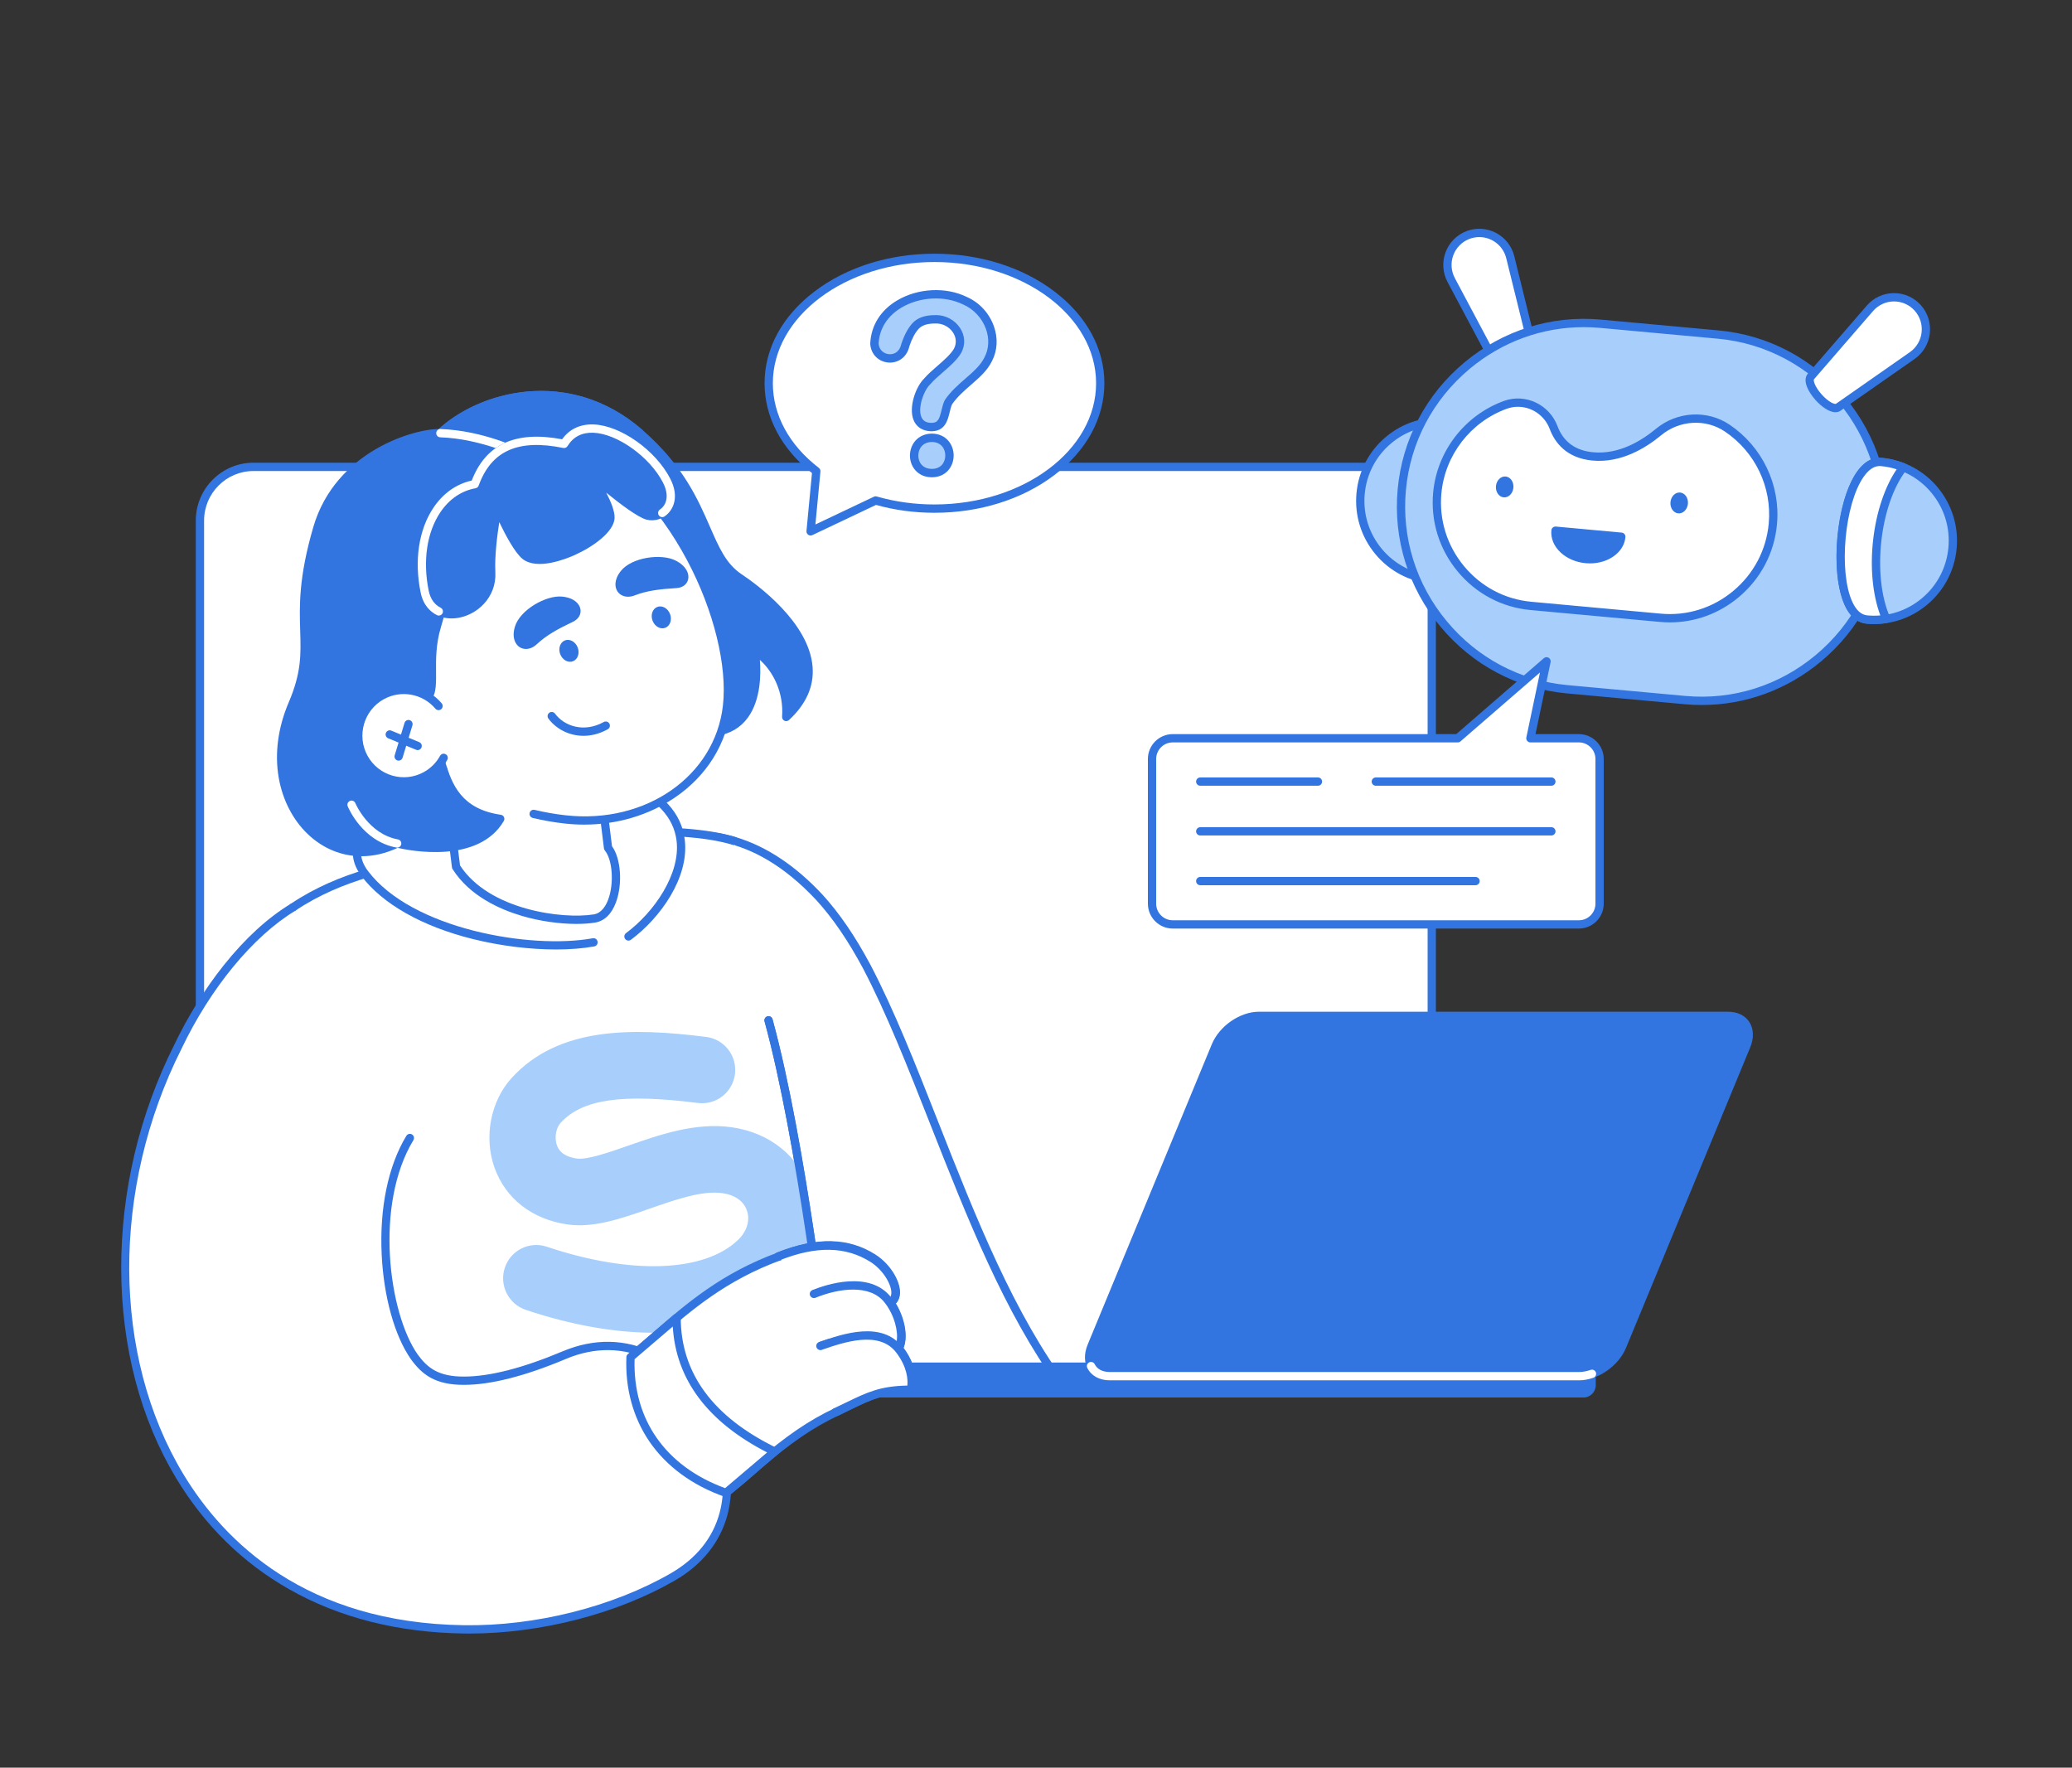 <svg width="558" height="476" viewBox="0 0 558 476" fill="none" xmlns="http://www.w3.org/2000/svg">
<rect x="0" y="0" width="558" height="476" fill="#333333" stroke="none"/>
<g clip-path="url(#clip0_5360_20916)">
<path d="M371.173 125.719H68.253C60.297 125.719 53.847 132.191 53.847 140.175V360.186C53.847 368.169 60.297 374.641 68.253 374.641H371.173C379.129 374.641 385.579 368.169 385.579 360.186V140.175C385.579 132.191 379.129 125.719 371.173 125.719Z" fill="white"/>
<path d="M371.173 375.76H68.253C59.694 375.76 52.731 368.773 52.731 360.186V140.175C52.731 131.587 59.694 124.6 68.253 124.6H371.173C379.731 124.6 386.694 131.587 386.694 140.175V360.186C386.694 368.773 379.731 375.76 371.173 375.76ZM68.253 126.838C60.924 126.838 54.962 132.821 54.962 140.175V360.186C54.962 367.539 60.924 373.522 68.253 373.522H371.173C378.501 373.522 384.464 367.539 384.464 360.186V140.175C384.464 132.821 378.501 126.838 371.173 126.838H68.253Z" fill="#3375E0"/>
</g>
<g clip-path="url(#clip1_5360_20916)">
<path d="M251.658 69.439C227.004 69.439 207.018 84.555 207.018 103.201C207.018 112.424 211.91 120.782 219.836 126.875L218.299 143.08L235.817 134.772C240.741 136.186 246.079 136.962 251.658 136.962C276.313 136.962 296.299 121.847 296.299 103.201C296.299 84.555 276.313 69.439 251.658 69.439Z" fill="white"/>
<path d="M218.299 144.2C218.143 144.2 217.99 144.167 217.848 144.104C217.705 144.041 217.578 143.949 217.473 143.834C217.369 143.718 217.289 143.582 217.24 143.434C217.191 143.286 217.174 143.129 217.188 142.974L218.668 127.381C210.43 120.856 205.902 112.29 205.902 103.201C205.902 93.823 210.704 85.027 219.421 78.434C228.045 71.912 239.494 68.32 251.658 68.32C263.823 68.32 275.272 71.912 283.895 78.434C292.613 85.027 297.414 93.823 297.414 103.201C297.414 112.579 292.613 121.375 283.895 127.968C275.272 134.49 263.823 138.082 251.658 138.082C246.25 138.082 240.956 137.369 235.916 135.963L218.775 144.093C218.626 144.164 218.464 144.2 218.299 144.2L218.299 144.2ZM251.658 70.559C227.658 70.559 208.133 85.202 208.133 103.201C208.133 111.756 212.53 119.848 220.515 125.986C220.665 126.102 220.783 126.253 220.859 126.427C220.934 126.602 220.965 126.792 220.947 126.981L219.595 141.227L235.341 133.759C235.585 133.643 235.864 133.62 236.124 133.695C241.085 135.12 246.312 135.842 251.658 135.842C275.659 135.842 295.184 121.199 295.184 103.2C295.184 85.201 275.658 70.559 251.658 70.559Z" fill="#3375E0"/>
</g>
<g clip-path="url(#clip2_5360_20916)">
<path d="M233.407 260.268C229.33 252.66 225.162 246.567 220.664 241.641C176.428 194.248 125.383 260.136 172.716 288.598C185.973 314.955 196.068 345.579 209.864 374.331H287.095C263.143 342.773 250.353 292.578 233.407 260.268L233.407 260.268Z" fill="white"/>
<path d="M287.095 375.448H209.864C209.655 375.448 209.45 375.389 209.273 375.277C209.095 375.165 208.953 375.005 208.863 374.816C202.27 361.076 196.48 346.81 190.881 333.014C184.63 317.61 178.722 303.054 171.868 289.388C164.785 285.074 159.553 279.744 156.314 273.543C153.37 267.907 152.177 261.597 152.862 255.296C154.322 241.877 163.984 229.953 176.903 225.625C183.713 223.344 191.116 223.291 198.315 225.473C206.439 227.935 214.231 233.118 221.475 240.878C226.045 245.882 230.265 252.048 234.386 259.74L234.39 259.748C240.808 271.985 246.564 286.602 252.658 302.078C262.734 327.663 273.152 354.119 287.979 373.655C288.105 373.821 288.182 374.018 288.202 374.225C288.221 374.432 288.183 374.641 288.091 374.827C287.999 375.014 287.857 375.17 287.681 375.28C287.505 375.39 287.302 375.448 287.095 375.448ZM210.563 373.216H284.876C270.572 353.637 260.419 327.855 250.591 302.898C244.52 287.483 238.786 272.92 232.425 260.791C228.394 253.268 224.279 247.25 219.845 242.395C202.027 223.305 185.733 225.02 177.607 227.742C165.496 231.799 156.44 242.97 155.073 255.538C153.7 268.154 160.339 279.855 173.288 287.641C173.468 287.75 173.614 287.907 173.709 288.095C180.665 301.925 186.628 316.617 192.941 332.172C198.441 345.724 204.125 359.732 210.563 373.216H210.563Z" fill="#3375E0"/>
<path d="M197.773 226.475C189.65 223.958 178.223 223.804 170.71 223.823C163.196 223.842 118.953 230.872 118.953 230.872C110.314 232.461 93.442 234.502 78.896 244.321C75.048 246.919 89.196 272.245 89.68 297.194C90.47 337.9 97.576 370.668 104.381 375.599C127.081 392.045 207.35 387.816 222.641 365.76C222.641 365.76 216.109 308.105 206.974 274.752" fill="white"/>
<path d="M152.677 386.706C147.747 386.706 142.894 386.513 138.254 386.122C122.749 384.815 110.488 381.4 103.731 376.504C95.983 370.89 89.322 336.063 88.568 297.216C88.3 283.415 83.802 269.499 80.518 259.338C77.531 250.098 75.886 245.008 78.275 243.395C91.484 234.478 106.685 231.862 115.768 230.299C116.846 230.113 117.845 229.941 118.753 229.774C120.589 229.482 163.193 222.725 170.707 222.706C179.332 222.688 190.237 222.972 198.1 225.408C198.377 225.5 198.607 225.696 198.741 225.956C198.875 226.216 198.902 226.518 198.816 226.798C198.73 227.077 198.538 227.312 198.282 227.451C198.025 227.59 197.725 227.622 197.445 227.541C189.868 225.194 179.188 224.92 170.712 224.938C163.37 224.957 119.569 231.904 119.127 231.974C118.133 232.155 117.139 232.329 116.144 232.498C107.237 234.031 92.33 236.597 79.516 245.247C79.511 245.251 79.018 245.685 79.718 248.851C80.266 251.327 81.362 254.72 82.632 258.649C85.96 268.943 90.517 283.04 90.791 297.172C91.582 337.946 98.793 370.174 105.032 374.694C117.976 384.072 152.406 387.262 183.415 381.956C202.614 378.671 216.104 372.821 221.487 365.461C220.867 360.129 214.498 306.435 205.902 275.047C205.863 274.906 205.852 274.758 205.871 274.613C205.889 274.468 205.935 274.327 206.007 274.2C206.079 274.072 206.176 273.961 206.291 273.871C206.406 273.781 206.538 273.714 206.679 273.676C206.82 273.637 206.967 273.626 207.111 273.644C207.256 273.662 207.396 273.709 207.523 273.781C207.65 273.854 207.761 273.951 207.851 274.066C207.94 274.182 208.007 274.314 208.045 274.456C217.098 307.511 223.679 365.056 223.745 365.634C223.775 365.903 223.707 366.175 223.553 366.397C217.996 374.412 203.874 380.719 183.788 384.156C173.969 385.836 163.151 386.706 152.677 386.706Z" fill="#3375E0"/>
<mask id="mask0_5360_20916" style="mask-type:luminance" maskUnits="userSpaceOnUse" x="87" y="223" width="136" height="163">
<path d="M195.95 226.142C187.827 223.626 178.224 223.803 170.71 223.822C163.197 223.841 118.954 230.872 118.954 230.872C110.315 232.461 99.219 233.504 88.116 240.261C84.151 242.675 93.144 269.31 93.628 294.26C94.418 334.965 97.576 370.668 104.382 375.599C127.081 392.044 207.35 387.816 222.641 365.76C222.641 365.76 216.109 308.105 206.974 274.751" fill="white"/>
</mask>
<g mask="url(#mask0_5360_20916)">
<path d="M175.957 358.875C165.451 358.875 153.683 356.774 141.587 352.715C136.911 351.145 134.387 346.067 135.951 341.372C137.514 336.677 142.572 334.144 147.249 335.713C169.899 343.316 189.629 342.622 198.738 333.902C201.115 331.628 202.031 328.709 201.189 326.095C200.345 323.474 197.966 321.766 194.491 321.287C189.062 320.54 181.902 323.04 174.979 325.458C167.212 328.171 159.875 330.733 152.805 329.712C143.3 328.339 136.144 322.767 133.17 314.426C130.247 306.227 132.1 296.526 137.78 290.287C150.461 276.36 170.461 276.74 190.185 279.224C195.077 279.84 198.546 284.321 197.932 289.232C197.318 294.144 192.857 297.626 187.962 297.01C167.5 294.433 156.779 295.989 150.96 302.381C149.858 303.591 149.191 306.167 149.981 308.385C150.242 309.117 151.037 311.345 155.348 311.968C158.115 312.366 163.958 310.327 169.113 308.527C177.61 305.559 187.242 302.195 196.916 303.527C207.25 304.95 215.199 311.325 218.18 320.581C221.137 329.766 218.409 339.841 211.06 346.876C203.862 353.765 193.458 357.856 180.973 358.708C179.337 358.819 177.663 358.874 175.957 358.874V358.875Z" fill="#A8CFFB"/>
</g>
<path d="M222.639 366.876C222.367 366.875 222.103 366.774 221.9 366.592C221.697 366.409 221.567 366.158 221.536 365.886C221.471 365.311 214.909 307.935 205.902 275.048C205.863 274.906 205.853 274.759 205.871 274.613C205.889 274.468 205.935 274.327 206.008 274.2C206.08 274.073 206.176 273.961 206.291 273.871C206.407 273.781 206.538 273.715 206.679 273.676C206.82 273.637 206.967 273.626 207.112 273.644C207.257 273.662 207.396 273.709 207.523 273.782C207.65 273.854 207.762 273.951 207.851 274.067C207.941 274.182 208.007 274.314 208.045 274.456C217.099 307.511 223.68 365.057 223.745 365.634C223.763 365.79 223.747 365.948 223.7 366.098C223.652 366.248 223.574 366.386 223.47 366.504C223.365 366.621 223.237 366.715 223.094 366.779C222.951 366.843 222.796 366.876 222.639 366.876V366.876Z" fill="#3375E0"/>
<path d="M135.278 426.828C108.24 426.635 105.092 386.657 132.075 382.424C170.994 377.029 175.441 350.915 209.985 338.265C237.561 328.625 251.977 367.569 225.315 380.165C217.85 383.692 211.727 388.086 204.328 394.499C190.935 406.512 169.364 423.679 135.278 426.828V426.828Z" fill="white"/>
<path d="M135.279 427.943H135.271C128.664 427.896 122.955 425.552 118.763 421.163C115.024 417.249 112.732 411.931 112.308 406.187C111.885 400.449 113.372 394.863 116.496 390.459C120.004 385.512 125.332 382.353 131.904 381.322C153.439 378.336 164.259 368.926 175.714 358.963C184.829 351.035 194.255 342.838 209.604 337.217C216.161 334.925 222.48 335.125 227.895 337.791C232.725 340.168 236.573 344.402 238.732 349.714C241 355.292 241.178 361.406 239.236 366.93C237.057 373.122 232.408 378.048 225.788 381.175C218.941 384.41 212.934 388.515 205.055 395.343C198.562 401.168 189.615 408.676 178.095 414.968C164.898 422.176 150.527 426.54 135.381 427.939C135.347 427.942 135.313 427.943 135.279 427.943L135.279 427.943ZM218.466 337.855C215.951 337.855 213.239 338.309 210.351 339.319C195.401 344.794 186.133 352.854 177.17 360.65C165.458 370.836 154.396 380.457 132.228 383.53C119.011 385.603 113.809 396.321 114.525 406.022C115.219 415.426 121.994 425.589 135.232 425.711C167.496 422.716 188.709 407.014 203.588 393.666C211.645 386.683 217.799 382.483 224.842 379.155C238.362 372.768 240.453 359.853 236.674 350.556C233.847 343.604 227.411 337.855 218.466 337.855L218.466 337.855Z" fill="#3375E0"/>
<path d="M110.381 306.439C100 323.566 103.086 353.212 111.534 365.314C114.492 369.425 117.83 371.828 124.96 371.799C132.013 371.799 141.109 369.476 152 364.894C168.986 357.746 185.147 366.927 192.265 383.98C199.384 401.032 195.735 416.242 181.206 424.622C163.005 435.119 141.133 438.982 124.963 438.754C38.879 437.541 15.062 347.208 47.886 281.916C54.857 267.306 65.962 252.159 78.896 244.321" fill="white"/>
<path d="M126.401 439.881C125.914 439.881 125.431 439.877 124.947 439.87C107.186 439.62 91.333 435.6 77.827 427.923C65.342 420.825 55.125 410.786 47.46 398.085C37.811 382.095 32.688 362.57 32.643 341.622C32.599 320.866 37.526 300.047 46.894 281.413C50.581 273.686 55.215 266.233 60.288 259.881C66.023 252.698 72.091 247.142 78.321 243.366C78.446 243.288 78.585 243.236 78.731 243.213C78.876 243.19 79.024 243.196 79.167 243.23C79.309 243.265 79.444 243.328 79.562 243.415C79.681 243.502 79.781 243.612 79.857 243.738C79.933 243.865 79.983 244.005 80.005 244.151C80.027 244.297 80.019 244.445 79.983 244.588C79.947 244.731 79.883 244.866 79.796 244.984C79.707 245.102 79.597 245.201 79.47 245.276C68.133 252.146 56.701 266.023 48.889 282.398C29.935 320.101 30.124 365.049 49.361 396.928C60.368 415.169 82.422 437.039 124.978 437.638C144.182 437.912 165 432.681 180.652 423.654C194.466 415.687 198.325 401.383 191.24 384.411C187.807 376.189 182.159 369.778 175.336 366.36C168.184 362.777 160.264 362.626 152.429 365.923C141.403 370.562 132.161 372.914 124.96 372.914C117.232 372.942 113.65 370.16 110.632 365.967C106.26 359.704 103.33 349.185 102.786 337.814C102.185 325.268 104.545 313.919 109.431 305.858C109.507 305.733 109.606 305.624 109.724 305.537C109.842 305.451 109.976 305.388 110.118 305.354C110.259 305.319 110.407 305.313 110.551 305.335C110.695 305.358 110.834 305.409 110.958 305.485C111.21 305.639 111.391 305.887 111.46 306.174C111.53 306.462 111.483 306.765 111.33 307.018C100.78 324.425 104.672 353.539 112.444 364.673C115.109 368.376 118.122 370.682 124.833 370.683H124.955C131.863 370.683 140.817 368.389 151.57 363.865C160.018 360.31 168.58 360.482 176.328 364.363C183.628 368.02 189.652 374.834 193.29 383.548C196.914 392.23 197.826 400.629 195.928 407.838C193.982 415.227 189.082 421.366 181.759 425.589C166.172 434.58 145.583 439.88 126.4 439.88L126.401 439.881Z" fill="#3375E0"/>
<path d="M209.985 338.265C220.499 334.015 228.685 334.61 235.22 338.797C240.444 342.144 243.939 350.08 238.65 351.146C233.361 352.212 229.177 353.123 224.651 352.594" fill="white"/>
<path d="M227.385 353.867C226.442 353.867 225.493 353.816 224.522 353.702C224.229 353.668 223.962 353.518 223.779 353.286C223.596 353.054 223.513 352.759 223.547 352.465C223.581 352.171 223.73 351.903 223.961 351.719C224.192 351.535 224.487 351.451 224.78 351.485C228.936 351.971 232.827 351.184 237.754 350.189L238.431 350.052C239.74 349.788 240.021 349.062 240.118 348.538C240.525 346.357 238.212 342.038 234.622 339.738C228.034 335.517 220.112 335.375 210.4 339.301C210.127 339.41 209.822 339.406 209.551 339.29C209.281 339.174 209.067 338.955 208.957 338.681C208.848 338.407 208.85 338.1 208.965 337.829C209.08 337.557 209.298 337.342 209.57 337.23C219.995 333.015 228.581 333.22 235.817 337.856C239.959 340.51 242.93 345.589 242.304 348.948C241.979 350.69 240.759 351.859 238.868 352.24L238.193 352.377C234.176 353.189 230.82 353.867 227.385 353.867Z" fill="#3375E0"/>
<path d="M219.551 348.338C226.105 345.647 234.903 344.377 239.238 349.974C243.091 354.949 244.006 362.25 241.022 364.146C237.857 366.157 225.006 365.275 225.006 365.275" fill="white"/>
<path d="M231.06 366.591C228.07 366.591 225.515 366.429 224.931 366.389C224.639 366.366 224.368 366.228 224.177 366.006C223.985 365.783 223.889 365.494 223.909 365.2C223.929 364.907 224.064 364.633 224.283 364.439C224.503 364.245 224.79 364.145 225.083 364.162C229.911 364.493 238.347 364.525 240.428 363.203C241.148 362.746 241.449 361.787 241.575 361.064C242.017 358.525 241.054 354.136 238.361 350.659C234.532 345.715 226.351 346.752 219.972 349.371C219.837 349.428 219.691 349.458 219.544 349.458C219.398 349.459 219.252 349.43 219.116 349.374C218.981 349.317 218.857 349.234 218.754 349.13C218.65 349.026 218.568 348.901 218.512 348.765C218.457 348.629 218.429 348.482 218.43 348.335C218.431 348.187 218.461 348.042 218.518 347.906C218.576 347.77 218.659 347.647 218.764 347.544C218.869 347.441 218.994 347.36 219.13 347.306C222.593 345.884 234.337 341.827 240.116 349.289C242.888 352.867 244.388 357.867 243.765 361.447C243.474 363.122 242.731 364.382 241.617 365.09C239.698 366.309 235.002 366.592 231.061 366.592L231.06 366.591Z" fill="#3375E0"/>
<path d="M221.271 362.353C227.241 360.271 237.245 356.713 242.327 363.432C246.75 369.279 245.364 374.133 245.364 374.133C236.357 374.133 233.42 376.343 225.315 380.165" fill="white"/>
<path d="M225.316 381.281C225.063 381.281 224.818 381.195 224.62 381.036C224.423 380.878 224.285 380.656 224.23 380.409C224.175 380.161 224.206 379.902 224.317 379.674C224.428 379.446 224.614 379.263 224.843 379.155C226.05 378.586 227.124 378.061 228.162 377.554C233.72 374.839 237.165 373.157 244.426 373.026C244.574 371.531 244.47 368.111 241.441 364.107C236.887 358.087 227.43 361.386 221.78 363.357L221.635 363.408C221.497 363.456 221.351 363.477 221.204 363.469C221.058 363.461 220.915 363.424 220.783 363.36C220.652 363.297 220.534 363.207 220.436 363.098C220.339 362.988 220.264 362.86 220.216 362.721C220.168 362.582 220.148 362.435 220.156 362.289C220.165 362.142 220.202 361.998 220.267 361.866C220.331 361.734 220.42 361.616 220.53 361.519C220.639 361.422 220.767 361.347 220.906 361.299L221.05 361.249C227.271 359.079 237.683 355.448 243.212 362.757C247.918 368.978 246.495 374.221 246.432 374.441C246.366 374.674 246.226 374.879 246.033 375.025C245.84 375.17 245.605 375.249 245.364 375.249C237.963 375.249 234.827 376.781 229.135 379.561C228.09 380.071 227.009 380.599 225.788 381.175C225.64 381.245 225.479 381.281 225.316 381.281L225.316 381.281Z" fill="#3375E0"/>
<path d="M169.257 252.16C181.053 243.414 194.388 221.18 168.738 210.521C142.857 199.766 84.393 216.944 98.215 235.22C110.696 251.722 143.563 256.702 159.838 253.751" fill="white"/>
<path d="M149.74 255.674C142.678 255.674 134.756 254.71 127.336 252.864C113.695 249.469 103.038 243.443 97.329 235.895C94.18 231.731 94.241 227.282 97.507 223.03C102.36 216.713 114.611 210.962 129.48 208.02C144.812 204.986 159.648 205.536 169.163 209.49C178.403 213.33 183.534 218.924 184.411 226.118C185.656 236.322 177.77 247.236 169.917 253.058C169.8 253.148 169.666 253.212 169.524 253.249C169.381 253.286 169.233 253.294 169.088 253.273C168.942 253.252 168.802 253.202 168.676 253.126C168.549 253.051 168.439 252.95 168.352 252.832C168.265 252.713 168.202 252.578 168.167 252.434C168.132 252.291 168.125 252.142 168.148 251.996C168.171 251.85 168.222 251.71 168.299 251.584C168.376 251.459 168.477 251.349 168.597 251.263C176.181 245.641 183.29 235.291 182.204 226.389C181.432 220.054 176.758 215.062 168.313 211.553C147.947 203.089 108.598 212.248 99.268 224.393C96.608 227.857 96.553 231.177 99.1 234.545C110.908 250.158 142.844 255.7 159.641 252.654C159.931 252.601 160.23 252.667 160.472 252.835C160.714 253.004 160.88 253.263 160.932 253.554C160.984 253.845 160.919 254.145 160.751 254.389C160.583 254.632 160.326 254.798 160.036 254.85C156.982 255.404 153.481 255.675 149.74 255.675V255.674Z" fill="#3375E0"/>
<path d="M163.75 228.319C167.263 232.556 166.656 246.27 160.082 247.328C150.912 248.805 130.67 245.852 122.815 233.421L118.953 202.192L159.888 197.09L163.75 228.319Z" fill="white"/>
<path d="M155.218 248.792C150.643 248.792 145.359 248.044 140.644 246.661C134.608 244.892 126.453 241.262 121.877 234.019C121.789 233.88 121.733 233.722 121.712 233.559L117.85 202.329C117.832 202.184 117.843 202.036 117.882 201.895C117.921 201.754 117.987 201.621 118.076 201.506C118.166 201.39 118.278 201.293 118.405 201.221C118.531 201.149 118.671 201.102 118.816 201.084L159.751 195.982C159.896 195.964 160.043 195.975 160.184 196.014C160.325 196.053 160.456 196.119 160.571 196.209C160.687 196.299 160.783 196.411 160.855 196.539C160.927 196.666 160.973 196.807 160.991 196.952L164.815 227.875C167.215 231.116 167.725 238.056 165.874 243.009C164.7 246.153 162.758 248.028 160.258 248.43C158.744 248.674 157.037 248.792 155.218 248.792H155.218ZM123.887 233.032C131.678 245.032 151.466 247.586 159.906 246.227C162.01 245.888 163.181 243.864 163.793 242.226C165.396 237.934 164.96 231.523 162.895 229.033C162.759 228.869 162.673 228.669 162.646 228.457L158.922 198.335L120.193 203.162L123.887 233.031L123.887 233.032ZM118.59 116.644C129.735 106.059 153.402 100.238 172.237 116.574C191.398 133.193 189.005 148.84 199.068 155.539C207.147 160.916 228.003 177.998 211.726 193.074C212.29 185.188 208.199 178.245 203.228 175.286C203.228 175.286 206.799 195.071 192.803 197.047C157.564 202.02 139.354 152.762 140.249 122.179L118.59 116.644Z" fill="#3375E0"/>
<path d="M187.864 198.516C179.188 198.516 171.174 195.257 163.981 188.791C154.003 179.822 148.119 166.917 144.94 157.672C141.042 146.334 138.935 133.772 139.117 123.042L118.316 117.726C118.123 117.676 117.946 117.576 117.805 117.435C117.664 117.295 117.563 117.118 117.513 116.925C117.463 116.731 117.466 116.528 117.521 116.336C117.576 116.144 117.681 115.97 117.826 115.833C128.779 105.432 153.126 98.523 172.964 115.729C183.953 125.261 187.972 134.471 191.202 141.871C193.639 147.456 195.564 151.867 199.683 154.608C203.935 157.439 217.881 167.602 218.834 179.559C219.25 184.781 217.112 189.604 212.48 193.894C212.317 194.046 212.111 194.145 211.891 194.178C211.67 194.211 211.445 194.177 211.244 194.08C211.043 193.983 210.876 193.827 210.765 193.634C210.653 193.44 210.602 193.217 210.618 192.994C211.095 186.32 208.118 180.784 204.638 177.703C204.937 181.441 204.912 188.372 201.445 193.187C199.442 195.969 196.587 197.639 192.958 198.151C191.271 198.392 189.569 198.514 187.864 198.516L187.864 198.516ZM120.905 116.084L140.523 121.098C140.768 121.16 140.985 121.305 141.137 121.507C141.289 121.71 141.368 121.958 141.36 122.212C140.763 142.641 149.007 172.335 165.464 187.128C173.535 194.383 182.681 197.348 192.648 195.942C195.652 195.518 198.004 194.153 199.639 191.885C203.942 185.917 202.152 175.588 202.134 175.484C202.096 175.273 202.119 175.056 202.2 174.858C202.281 174.661 202.418 174.49 202.593 174.368C202.768 174.246 202.974 174.177 203.187 174.17C203.4 174.162 203.611 174.216 203.794 174.325C208.066 176.868 212.4 182.784 212.852 190.306C215.651 187.03 216.916 183.485 216.617 179.736C215.722 168.502 201.33 158.383 198.454 156.469C193.79 153.364 191.647 148.453 189.165 142.767C186.026 135.573 182.119 126.62 171.51 117.418C153.611 101.893 131.869 107.064 120.906 116.084H120.905Z" fill="#3375E0"/>
<path d="M119.437 207.395C110.664 200.382 103.664 190.756 99.193 178.698C87.696 147.688 119.612 104.621 155.072 119.24C181.042 129.947 198.274 168.248 195.787 190.132C193.468 210.539 173.202 223.003 152.189 220.649C149.328 220.33 146.489 219.833 143.689 219.16" fill="white"/>
<path d="M157.338 222.053C155.591 222.053 153.832 221.955 152.066 221.758C149.159 221.433 146.275 220.928 143.43 220.245C143.149 220.171 142.907 219.989 142.758 219.738C142.608 219.488 142.563 219.188 142.631 218.904C142.699 218.62 142.875 218.374 143.121 218.219C143.368 218.064 143.665 218.012 143.95 218.075C146.704 218.736 149.498 219.226 152.313 219.539C173.918 221.959 192.527 208.986 194.684 190.005C195.894 179.354 192.23 164.415 185.121 151.019C177.154 136.008 166.334 125.088 154.651 120.272C140.417 114.404 125.424 117.669 113.516 129.232C99.889 142.463 94.429 162.644 100.237 178.309C104.541 189.918 111.234 199.411 120.131 206.521C120.246 206.612 120.343 206.725 120.415 206.853C120.487 206.982 120.533 207.123 120.55 207.27C120.567 207.416 120.555 207.564 120.515 207.706C120.475 207.848 120.407 207.98 120.315 208.095C120.224 208.211 120.111 208.306 119.982 208.378C119.854 208.449 119.712 208.494 119.567 208.51C119.421 208.526 119.273 208.512 119.132 208.471C118.991 208.429 118.86 208.36 118.746 208.267C109.529 200.9 102.601 191.082 98.153 179.087C92.047 162.618 97.729 141.457 111.97 127.628C117.777 121.99 124.599 118.071 131.7 116.296C139.613 114.317 147.619 114.96 155.496 118.208C167.657 123.221 178.874 134.501 187.083 149.97C194.393 163.744 198.152 179.181 196.893 190.259C195.757 200.254 190.333 208.988 181.619 214.852C174.616 219.565 166.148 222.053 157.339 222.053H157.338Z" fill="#3375E0"/>
<path d="M140.25 122.179L118.59 116.644C129.736 106.059 153.403 100.238 172.237 116.574" fill="#3375E0"/>
<path d="M140.25 123.295C140.159 123.295 140.067 123.284 139.975 123.261L118.316 117.726C118.123 117.676 117.946 117.576 117.805 117.435C117.664 117.295 117.563 117.118 117.513 116.925C117.463 116.731 117.466 116.528 117.521 116.336C117.576 116.144 117.681 115.97 117.826 115.833C128.779 105.432 153.126 98.523 172.964 115.729C173.074 115.825 173.165 115.942 173.23 116.073C173.296 116.204 173.335 116.347 173.346 116.493C173.356 116.639 173.338 116.786 173.292 116.925C173.246 117.064 173.174 117.193 173.078 117.304C172.983 117.415 172.866 117.505 172.736 117.571C172.605 117.637 172.463 117.676 172.318 117.687C172.172 117.698 172.026 117.679 171.887 117.633C171.749 117.587 171.621 117.514 171.51 117.418C153.61 101.893 131.869 107.064 120.905 116.084L140.523 121.098C140.786 121.165 141.015 121.325 141.168 121.55C141.321 121.775 141.386 122.048 141.353 122.317C141.319 122.587 141.189 122.836 140.986 123.016C140.783 123.196 140.521 123.295 140.25 123.295L140.25 123.295Z" fill="#3375E0"/>
<path d="M113.659 188.463C118.595 187.657 114.5 179.051 117.673 168.583C120.846 158.116 126.169 130.694 140.249 122.179C140.249 122.179 130.112 117.034 118.589 116.644C112.659 116.444 91.363 121.896 85.434 142.261C77.767 168.598 86.009 172.682 78.773 189.576C68.13 214.425 87.026 236.854 106.963 227.131C106.963 227.131 127.742 232.436 134.719 220.505C123.453 218.878 120.597 211.603 118.775 205.202C115.649 194.214 113.659 188.464 113.659 188.464V188.463Z" fill="#3375E0"/>
<path d="M97.357 230.567C92.049 230.567 86.976 228.528 82.828 224.552C78.832 220.721 76.069 215.322 75.048 209.351C73.937 202.849 74.872 195.859 77.752 189.135C81.192 181.104 81.038 176.17 80.844 169.923C80.635 163.2 80.399 155.58 84.367 141.948C90.36 121.362 111.877 115.301 118.627 115.529C130.261 115.923 140.328 120.969 140.75 121.184C140.928 121.273 141.078 121.409 141.185 121.577C141.292 121.745 141.353 121.939 141.36 122.138C141.367 122.337 141.321 122.535 141.227 122.71C141.132 122.886 140.992 123.033 140.822 123.135C129.213 130.156 123.646 150.851 120.32 163.217C119.725 165.429 119.211 167.339 118.736 168.908C117.363 173.438 117.4 177.629 117.43 180.996C117.464 184.723 117.493 188.007 115.074 189.186C115.789 191.348 117.509 196.69 119.844 204.895C121.696 211.404 124.382 217.885 134.877 219.401C135.058 219.427 135.229 219.497 135.376 219.605C135.524 219.714 135.642 219.856 135.721 220.021C135.8 220.186 135.838 220.368 135.83 220.551C135.822 220.734 135.77 220.913 135.678 221.071C128.824 232.79 110.143 229.017 107.085 228.309C103.86 229.822 100.565 230.567 97.357 230.567L97.357 230.567ZM118.25 117.755C115.323 117.755 108.996 119.038 102.56 122.711C96.938 125.918 89.588 131.968 86.501 142.574C82.632 155.866 82.863 163.297 83.067 169.853C83.261 176.119 83.43 181.53 79.795 190.017C74.53 202.308 76.324 215.23 84.364 222.938C90.413 228.738 98.68 229.93 106.477 226.128C106.713 226.013 106.982 225.985 107.236 226.05C107.428 226.098 125.588 230.583 132.836 221.304C121.519 218.906 119.058 210.257 117.707 205.508C114.627 194.684 112.629 188.887 112.609 188.83C112.556 188.676 112.537 188.512 112.553 188.35C112.569 188.188 112.621 188.032 112.704 187.892C112.787 187.752 112.9 187.632 113.034 187.541C113.168 187.449 113.32 187.388 113.481 187.362C115.116 187.095 115.247 185.502 115.208 181.016C115.176 177.497 115.137 173.116 116.609 168.259C117.075 166.723 117.584 164.829 118.175 162.635C121.427 150.542 126.769 130.685 137.974 122.368C134.615 120.928 126.911 118.043 118.552 117.76C118.451 117.757 118.351 117.755 118.25 117.755Z" fill="#3375E0"/>
<path d="M140.248 123.295C140.074 123.295 139.903 123.254 139.748 123.175C139.649 123.125 129.681 118.136 118.552 117.759C118.406 117.754 118.263 117.721 118.13 117.66C117.997 117.599 117.877 117.513 117.778 117.406C117.678 117.299 117.6 117.173 117.549 117.036C117.498 116.899 117.474 116.753 117.479 116.607C117.499 115.991 118.017 115.503 118.627 115.529C130.262 115.923 140.328 120.969 140.751 121.183C140.974 121.296 141.153 121.482 141.258 121.71C141.363 121.937 141.389 122.194 141.331 122.438C141.272 122.683 141.134 122.9 140.938 123.055C140.741 123.211 140.498 123.295 140.248 123.295ZM118.113 190.124C114.416 185.738 108.037 184.423 102.831 187.301C96.893 190.584 94.731 198.077 98 204.038C101.27 209.998 108.734 212.17 114.671 208.887C116.69 207.775 118.356 206.112 119.474 204.091" fill="white"/>
<path d="M108.773 211.53C104.048 211.53 99.462 209.017 97.026 204.576C93.466 198.086 95.829 189.898 102.294 186.324C107.857 183.249 114.866 184.544 118.962 189.403C119.147 189.63 119.236 189.92 119.209 190.212C119.182 190.504 119.043 190.773 118.82 190.963C118.597 191.152 118.309 191.246 118.018 191.224C117.727 191.202 117.456 191.066 117.264 190.845C113.85 186.794 108.005 185.715 103.367 188.279C97.976 191.26 96.005 198.088 98.973 203.5C101.943 208.912 108.744 210.891 114.134 207.91C115.97 206.898 117.484 205.387 118.502 203.549C118.572 203.419 118.667 203.303 118.781 203.209C118.895 203.116 119.027 203.046 119.169 203.004C119.31 202.962 119.459 202.949 119.605 202.965C119.752 202.982 119.894 203.027 120.023 203.099C120.152 203.171 120.266 203.268 120.357 203.384C120.448 203.501 120.515 203.634 120.555 203.777C120.594 203.92 120.604 204.069 120.586 204.216C120.567 204.363 120.519 204.505 120.445 204.633C119.224 206.837 117.409 208.651 115.207 209.865C113.237 210.957 111.023 211.53 108.773 211.53V211.53ZM143.788 172.676C146.622 170.03 149.842 168.316 153.821 166.427C156.372 165.216 155.497 162.173 151.266 161.761C147.289 161.374 140.899 165.15 139.723 169.108C138.496 173.238 141.476 174.835 143.788 172.676Z" fill="#3375E0"/>
<path d="M141.636 174.755C141.046 174.755 140.475 174.599 139.965 174.282C138.767 173.534 137.794 171.699 138.658 168.789C140.027 164.181 147.096 160.231 151.373 160.65C154.64 160.968 156.07 162.614 156.319 164.048C156.559 165.431 155.784 166.73 154.296 167.436C150.091 169.432 147.148 171.063 144.545 173.493C143.657 174.323 142.62 174.755 141.636 174.755ZM150.678 162.848C147.243 162.848 141.795 166.039 140.789 169.427C140.281 171.134 140.66 172.088 141.138 172.386C141.622 172.688 142.365 172.481 143.031 171.858C145.844 169.232 148.943 167.508 153.346 165.418C153.611 165.292 154.218 164.944 154.129 164.431C154.039 163.911 153.173 163.067 151.159 162.871C150.999 162.856 150.838 162.848 150.677 162.848L150.678 162.848ZM170.504 159.298C174.114 157.9 177.739 157.511 182.132 157.243C184.949 157.072 185.264 153.92 181.489 151.958C177.941 150.113 170.61 151.232 168.052 154.468C165.383 157.844 167.557 160.439 170.504 159.298Z" fill="#3375E0"/>
<path d="M169.138 160.685C167.999 160.685 166.993 160.227 166.36 159.362C165.524 158.22 165.301 156.153 167.181 153.775C170.159 150.008 178.183 148.983 181.999 150.967C184.914 152.482 185.632 154.543 185.332 155.968C185.042 157.342 183.842 158.258 182.199 158.358C177.556 158.641 174.219 159.056 170.904 160.339C170.303 160.572 169.704 160.685 169.138 160.685H169.138ZM170.104 158.257C173.688 156.869 177.203 156.426 182.064 156.13C182.357 156.112 183.049 156.015 183.157 155.506C183.266 154.989 182.775 153.883 180.977 152.949C177.96 151.38 171.217 152.26 168.922 155.162C167.819 156.558 167.817 157.584 168.151 158.04C168.488 158.5 169.254 158.585 170.104 158.257Z" fill="#3375E0"/>
<path d="M154.301 178.063C155.599 177.561 156.168 175.897 155.573 174.346C154.978 172.794 153.444 171.944 152.146 172.445C150.848 172.947 150.278 174.612 150.873 176.163C151.469 177.714 153.003 178.565 154.301 178.063Z" fill="#3375E0"/>
<path d="M179.17 169.052C180.468 168.55 181.038 166.886 180.443 165.334C179.847 163.783 178.313 162.932 177.015 163.434C175.717 163.936 175.147 165.6 175.743 167.152C176.338 168.703 177.872 169.554 179.17 169.052Z" fill="#3375E0"/>
<path d="M157.134 198.141C153.158 198.141 149.684 196.208 147.679 193.491C147.506 193.253 147.435 192.956 147.479 192.665C147.523 192.374 147.68 192.112 147.916 191.937C148.152 191.762 148.447 191.687 148.737 191.729C149.027 191.771 149.289 191.927 149.465 192.162C151.949 195.527 157.258 197.383 162.599 194.421C162.727 194.35 162.867 194.305 163.012 194.288C163.158 194.272 163.304 194.284 163.445 194.325C163.585 194.365 163.716 194.433 163.83 194.525C163.944 194.616 164.039 194.729 164.11 194.857C164.18 194.986 164.225 195.127 164.242 195.272C164.258 195.418 164.246 195.565 164.205 195.706C164.165 195.847 164.097 195.978 164.006 196.093C163.915 196.208 163.802 196.303 163.675 196.374C161.45 197.608 159.223 198.142 157.135 198.142L157.134 198.141ZM112.484 201.988C112.339 201.988 112.196 201.96 112.062 201.905L104.538 198.806C104.265 198.694 104.048 198.477 103.934 198.204C103.82 197.931 103.819 197.624 103.931 197.35C103.986 197.214 104.067 197.091 104.17 196.987C104.273 196.883 104.395 196.8 104.53 196.744C104.665 196.687 104.809 196.658 104.955 196.657C105.101 196.657 105.246 196.685 105.381 196.741L112.906 199.84C113.144 199.938 113.34 200.116 113.462 200.344C113.584 200.571 113.623 200.834 113.573 201.088C113.523 201.341 113.388 201.57 113.189 201.734C112.99 201.898 112.741 201.988 112.484 201.988Z" fill="#3375E0"/>
<path d="M107.356 204.823C107.182 204.823 107.011 204.782 106.856 204.704C106.701 204.626 106.566 204.512 106.462 204.371C106.359 204.231 106.29 204.069 106.26 203.897C106.231 203.725 106.242 203.548 106.293 203.381L108.943 194.658C108.985 194.518 109.055 194.387 109.148 194.274C109.24 194.161 109.354 194.067 109.483 193.998C109.612 193.929 109.753 193.887 109.898 193.873C110.044 193.858 110.19 193.873 110.33 193.916C110.47 193.959 110.6 194.029 110.712 194.122C110.825 194.215 110.918 194.329 110.987 194.459C111.055 194.588 111.098 194.73 111.112 194.876C111.126 195.021 111.112 195.169 111.069 195.309L108.419 204.033C108.349 204.261 108.209 204.462 108.017 204.604C107.826 204.746 107.594 204.823 107.356 204.823ZM127.862 130.378C117.476 132.237 111.384 144.736 114.367 159.323C116.567 170.082 132.878 165.47 132.292 154.133C131.931 147.155 133.974 136.861 133.974 136.861C133.974 136.861 138.45 147.28 141.427 149.641C146.708 153.828 164.083 145.081 164.399 139.496C164.609 135.792 158.77 127.426 158.77 127.426C158.77 127.426 170.664 137.863 174.346 138.836C178.215 139.858 182.799 135.79 179.513 129.405C174.338 119.351 157.943 109.647 151.898 119.529C140.563 117.217 131.801 119.497 127.862 130.377L127.862 130.378Z" fill="#3375E0"/>
<path d="M121.596 166.53C117.365 166.53 114.169 163.901 113.278 159.548C111.51 150.902 112.779 142.563 116.759 136.671C119.362 132.817 122.906 130.316 127.039 129.405C130.854 119.568 138.826 115.928 151.382 118.292C153.341 115.541 156.261 114.164 159.87 114.296C167.119 114.565 176.566 121.25 180.501 128.894C182.228 132.25 182.166 135.493 180.332 137.792C178.818 139.688 176.357 140.521 174.063 139.916C171.798 139.317 167.028 135.721 163.258 132.664C164.525 135.085 165.612 137.737 165.509 139.56C165.306 143.142 159.988 147.107 154.808 149.446C152.503 150.487 144.677 153.641 140.738 150.517C138.652 148.863 136.07 143.968 134.457 140.598C133.896 144.183 133.182 149.805 133.402 154.076C133.756 160.933 128.381 165.747 122.98 166.44C122.508 166.5 122.046 166.53 121.596 166.53ZM144.508 119.822C136.604 119.822 131.574 123.391 128.907 130.759C128.84 130.943 128.727 131.106 128.578 131.232C128.428 131.358 128.249 131.442 128.057 131.477C124.259 132.157 120.988 134.386 118.599 137.924C114.953 143.321 113.808 151.039 115.456 159.099C116.576 164.575 121.283 164.408 122.698 164.225C127.094 163.661 131.469 159.754 131.182 154.191C130.818 147.155 132.799 137.069 132.884 136.643C132.93 136.41 133.049 136.197 133.225 136.037C133.4 135.877 133.621 135.776 133.857 135.751C134.093 135.726 134.33 135.778 134.535 135.898C134.74 136.018 134.901 136.201 134.995 136.419C136.209 139.246 139.856 146.973 142.116 148.766C144.022 150.277 148.756 149.732 153.896 147.41C159.042 145.086 163.168 141.582 163.29 139.433C163.426 137.019 160.032 131.18 157.86 128.067C157.703 127.843 157.634 127.57 157.665 127.299C157.695 127.028 157.824 126.777 158.026 126.595C158.229 126.413 158.491 126.311 158.762 126.309C159.034 126.308 159.297 126.406 159.502 126.586C164.204 130.712 172.114 137.092 174.629 137.756C176.074 138.138 177.632 137.605 178.597 136.396C179.858 134.816 179.832 132.455 178.526 129.918C174.977 123.022 166.221 116.765 159.788 116.526C156.712 116.412 154.371 117.619 152.845 120.113C152.726 120.308 152.55 120.462 152.341 120.553C152.132 120.644 151.9 120.669 151.677 120.623C149.064 120.09 146.678 119.821 144.509 119.821L144.508 119.822Z" fill="#3375E0"/>
<path d="M118.179 165.762C118.009 165.762 117.841 165.722 117.689 165.647C116.084 164.854 114.016 163.153 113.279 159.547C111.511 150.902 112.78 142.563 116.759 136.671C119.362 132.817 122.907 130.316 127.04 129.405C130.855 119.568 138.827 115.928 151.383 118.292C153.342 115.541 156.262 114.164 159.871 114.296C167.119 114.565 176.567 121.25 180.501 128.894C183.081 133.906 181.273 137.51 178.941 139.073C178.695 139.23 178.398 139.285 178.114 139.225C177.829 139.165 177.579 138.995 177.417 138.752C177.255 138.509 177.195 138.212 177.249 137.925C177.303 137.638 177.467 137.384 177.706 137.217C179.351 136.114 180.431 133.618 178.526 129.918C174.977 123.023 166.221 116.765 159.789 116.527C156.713 116.413 154.371 117.62 152.845 120.114C152.726 120.309 152.55 120.462 152.341 120.553C152.132 120.645 151.9 120.669 151.677 120.624C139.541 118.148 132.307 121.37 128.907 130.76C128.841 130.943 128.727 131.107 128.578 131.232C128.429 131.358 128.249 131.443 128.058 131.477C124.259 132.157 120.989 134.386 118.599 137.924C114.953 143.321 113.808 151.039 115.456 159.099C115.897 161.252 117.008 162.824 118.669 163.644C118.895 163.756 119.076 163.94 119.184 164.168C119.291 164.396 119.319 164.654 119.262 164.899C119.205 165.145 119.066 165.364 118.87 165.52C118.673 165.677 118.429 165.762 118.178 165.762H118.179ZM106.965 228.247C106.899 228.247 106.832 228.242 106.764 228.229C97.596 226.551 93.791 217.492 93.634 217.107C93.527 216.835 93.531 216.531 93.646 216.261C93.76 215.992 93.976 215.778 94.246 215.667C94.516 215.556 94.819 215.555 95.089 215.666C95.359 215.777 95.575 215.99 95.69 216.259C95.724 216.341 99.209 224.578 107.163 226.034C107.436 226.084 107.68 226.234 107.848 226.456C108.016 226.677 108.095 226.954 108.07 227.231C108.046 227.509 107.918 227.767 107.714 227.955C107.509 228.143 107.242 228.247 106.965 228.247ZM182.215 354.856C182.251 369.171 190 381.818 208.605 390.867L195.499 401.995C177.921 395.8 169.125 381.818 169.804 365.468L182.215 354.856Z" fill="white"/>
<path d="M195.498 403.111C195.373 403.111 195.248 403.089 195.13 403.048C186.443 399.986 179.443 394.841 174.888 388.17C170.484 381.722 168.342 373.856 168.692 365.421C168.699 365.268 168.737 365.117 168.804 364.979C168.871 364.841 168.965 364.718 169.082 364.618L181.493 354.007C181.655 353.868 181.852 353.779 182.062 353.75C182.272 353.721 182.486 353.753 182.679 353.842C182.872 353.931 183.035 354.074 183.15 354.253C183.264 354.432 183.325 354.64 183.326 354.853C183.364 369.787 192.032 381.566 209.089 389.862C209.255 389.944 209.399 390.065 209.507 390.216C209.615 390.367 209.683 390.543 209.707 390.727C209.73 390.912 209.707 391.099 209.64 391.272C209.572 391.445 209.463 391.599 209.322 391.719L196.216 402.847C196.015 403.017 195.761 403.111 195.498 403.111ZM170.896 365.999C170.404 382.245 179.257 394.854 195.27 400.727L206.596 391.11C190.585 382.896 182.045 371.506 181.176 357.21L170.896 365.999Z" fill="#3375E0"/>
</g>
<g clip-path="url(#clip3_5360_20916)">
<path d="M412.512 92.703C413.642 95.656 403.268 99.654 402.138 96.7L390.809 75.401C388.377 70.829 390.486 65.154 395.307 63.296C400.127 61.439 405.48 64.239 406.722 69.268L412.512 92.703Z" fill="white"/>
<path d="M404.361 98.854C402.88 98.854 401.634 98.397 401.126 97.174L389.824 75.928C388.515 73.466 388.321 70.555 389.293 67.94C390.265 65.325 392.311 63.252 394.907 62.252C396.191 61.757 397.565 61.542 398.938 61.621C400.311 61.699 401.652 62.07 402.872 62.707C404.091 63.346 405.162 64.237 406.012 65.321C406.863 66.406 407.474 67.66 407.805 68.999L413.58 92.377C413.816 93.06 413.912 94.354 412.269 95.825C411.367 96.632 410.054 97.391 408.572 97.962C407.224 98.482 405.696 98.854 404.361 98.855L404.361 98.854ZM398.385 63.843C397.479 63.843 396.571 64.008 395.706 64.341C394.718 64.722 393.821 65.31 393.076 66.065C392.331 66.82 391.754 67.726 391.384 68.722C391.014 69.718 390.859 70.781 390.929 71.842C391 72.902 391.294 73.936 391.793 74.874L403.122 96.172C403.144 96.213 403.163 96.255 403.18 96.299C403.242 96.46 403.683 96.62 404.389 96.617C405.321 96.612 406.554 96.341 407.772 95.871C410.344 94.88 411.628 93.516 411.47 93.103C411.454 93.06 411.44 93.016 411.429 92.971L405.639 69.537C405.238 67.911 404.305 66.467 402.99 65.435C401.676 64.403 400.054 63.842 398.385 63.843V63.843Z" fill="#3375E0"/>
<path d="M385.622 156.07C397.298 157.142 401.165 114.714 389.49 113.642C377.815 112.571 367.485 121.199 366.417 132.915C365.349 144.632 373.947 154.998 385.622 156.07Z" fill="#A8CFFB"/>
<path d="M386.075 157.211C385.892 157.211 385.707 157.202 385.52 157.185C379.577 156.639 374.201 153.804 370.383 149.201C366.565 144.597 364.761 138.778 365.305 132.813C365.849 126.849 368.674 121.455 373.261 117.623C377.849 113.791 383.648 111.982 389.591 112.527C391.831 112.733 394.853 114.298 396.53 120.585C397.624 124.686 397.941 130.076 397.423 135.762C396.438 146.571 392.557 157.21 386.075 157.21V157.211ZM387.52 114.671C382.833 114.671 378.336 116.298 374.689 119.344C370.56 122.793 368.016 127.649 367.527 133.017C367.038 138.386 368.661 143.625 372.098 147.768C375.535 151.912 380.374 154.464 385.723 154.955C388.5 155.211 390.553 152.163 391.786 149.563C393.493 145.961 394.706 140.988 395.201 135.558C395.696 130.129 395.403 125.017 394.375 121.164C393.633 118.382 392.165 115.012 389.388 114.757C388.767 114.7 388.144 114.672 387.52 114.671Z" fill="#3375E0"/>
<path d="M462.73 90.093L431.031 87.183C403.948 84.696 379.984 104.713 377.506 131.892C375.028 159.07 394.975 183.118 422.059 185.605L453.757 188.515C480.841 191.001 504.805 170.984 507.283 143.806C509.76 116.627 489.813 92.579 462.73 90.093Z" fill="#A8CFFB"/>
<path d="M458.287 189.842C456.741 189.842 455.196 189.771 453.656 189.629L421.958 186.719C408.616 185.495 396.516 179.09 387.886 168.685C379.256 158.281 375.175 145.177 376.395 131.789C377.616 118.401 383.998 106.259 394.367 97.598C404.735 88.937 417.792 84.842 431.134 86.067L462.832 88.977C476.174 90.202 488.274 96.606 496.904 107.011C505.534 117.416 509.615 130.519 508.395 143.907C507.174 157.295 500.792 169.438 490.424 178.098C481.259 185.754 469.993 189.842 458.287 189.842V189.842ZM426.507 88.094C415.321 88.094 404.554 92.002 395.794 99.319C385.883 107.597 379.784 119.201 378.617 131.994C377.451 144.786 381.352 157.308 389.601 167.253C397.85 177.198 409.413 183.32 422.161 184.49L453.86 187.4C466.609 188.57 479.086 184.656 488.996 176.378C498.906 168.1 505.006 156.496 506.172 143.703C508.59 117.183 489.056 93.633 462.629 91.207L430.93 88.297C429.46 88.162 427.984 88.094 426.507 88.094Z" fill="#3375E0"/>
<path d="M447.161 166.358L412.266 163.155C397.008 161.754 385.666 148.08 387.061 132.768C388.076 121.646 395.543 112.597 405.402 109.015C410.673 107.1 416.419 109.872 418.394 115.137C419.737 118.718 422.669 122.325 428.982 122.905C436.141 123.562 442.424 119.845 446.649 116.341C451.918 111.97 459.438 111.442 465.119 115.26C473.338 120.782 478.401 130.536 477.441 141.065C476.045 156.377 462.419 167.759 447.161 166.358L447.161 166.358Z" fill="white"/>
<path d="M449.724 167.595C448.84 167.595 447.951 167.555 447.06 167.473L412.165 164.27C404.489 163.565 397.527 159.88 392.562 153.895C387.597 147.909 385.249 140.37 385.951 132.667C386.969 121.499 394.455 111.802 405.023 107.962C410.784 105.869 417.252 108.91 419.439 114.743C421.027 118.977 424.272 121.348 429.084 121.79C435.964 122.421 442.047 118.706 445.939 115.478C451.607 110.776 459.75 110.304 465.741 114.329C474.609 120.288 479.519 130.572 478.553 141.167C477.851 148.871 474.179 155.857 468.214 160.84C462.942 165.244 456.46 167.596 449.725 167.596L449.724 167.595ZM408.782 109.539C407.782 109.539 406.769 109.709 405.782 110.068C396.025 113.613 389.113 122.563 388.173 132.871C387.525 139.978 389.693 146.936 394.277 152.462C398.86 157.988 405.285 161.39 412.368 162.04L447.263 165.244C454.347 165.894 461.28 163.719 466.786 159.119C472.293 154.519 475.683 148.071 476.331 140.964C477.222 131.185 472.689 121.692 464.499 116.19C459.322 112.711 452.274 113.128 447.36 117.204C443.145 120.7 436.519 124.721 428.881 124.02C421.736 123.364 418.667 119.042 417.351 115.532C415.968 111.843 412.463 109.539 408.782 109.539Z" fill="#3375E0"/>
<path d="M495.234 109.537C492.888 111.652 485.463 103.356 487.809 101.242L503.588 83.016C506.975 79.104 513.011 79.054 516.461 82.909C519.912 86.764 519.217 92.781 514.979 95.742L495.234 109.538V109.537Z" fill="white"/>
<path d="M494.302 111.007C492.546 111.007 490.458 109.427 488.933 107.723C487.872 106.538 487.047 105.263 486.61 104.132C485.814 102.072 486.486 100.965 487.005 100.463L502.746 82.281C503.649 81.24 504.761 80.402 506.01 79.824C507.259 79.247 508.617 78.942 509.992 78.93C512.764 78.901 515.433 80.085 517.292 82.161C519.15 84.237 520.032 87.017 519.712 89.789C519.392 92.561 517.899 95.066 515.617 96.66L495.921 110.421C495.441 110.829 494.89 111.007 494.302 111.007V111.007ZM510.072 81.169H510.01C508.951 81.178 507.906 81.413 506.944 81.858C505.982 82.302 505.125 82.948 504.43 83.75L488.651 101.976C488.621 102.011 488.589 102.044 488.554 102.074C488.226 102.37 488.751 104.171 490.592 106.227C491.464 107.201 492.439 108.006 493.267 108.436C493.9 108.764 494.361 108.82 494.489 108.704C494.523 108.673 494.559 108.644 494.597 108.618L514.342 94.823C516.099 93.594 517.249 91.666 517.495 89.531C517.742 87.396 517.062 85.255 515.631 83.656C514.93 82.874 514.073 82.248 513.115 81.819C512.157 81.39 511.12 81.169 510.071 81.168L510.072 81.169Z" fill="#3375E0"/>
<path d="M502.752 166.823C491.077 165.751 494.945 123.323 506.62 124.395C518.295 125.467 526.894 135.833 525.826 147.549C524.758 159.265 514.427 167.894 502.752 166.823Z" fill="#A8CFFB"/>
<path d="M504.726 168.033C504.037 168.033 503.345 168.001 502.651 167.938C500.411 167.732 497.389 166.167 495.712 159.88C494.618 155.779 494.301 150.388 494.819 144.703C495.832 133.589 499.906 122.652 506.722 123.28C518.991 124.406 528.06 135.339 526.937 147.651C526.393 153.616 523.568 159.01 518.981 162.842C514.93 166.226 509.932 168.033 504.726 168.033ZM506.195 125.495C501.396 125.495 497.91 135.376 497.041 144.907C496.546 150.336 496.839 155.448 497.867 159.301C498.609 162.083 500.077 165.453 502.854 165.708C508.203 166.199 513.424 164.57 517.553 161.121C521.682 157.672 524.225 152.816 524.715 147.448C525.204 142.079 523.581 136.841 520.144 132.697C516.707 128.554 511.868 126.001 506.519 125.51C506.411 125.5 506.303 125.495 506.195 125.495Z" fill="#3375E0"/>
<path d="M407.566 131.335C407.708 129.784 406.77 128.431 405.472 128.312C404.174 128.193 403.008 129.353 402.866 130.903C402.725 132.454 403.662 133.808 404.96 133.927C406.258 134.046 407.425 132.885 407.566 131.335Z" fill="#3375E0"/>
<path d="M454.565 135.649C454.707 134.099 453.769 132.745 452.471 132.626C451.173 132.507 450.007 133.667 449.865 135.218C449.724 136.768 450.661 138.122 451.959 138.241C453.257 138.36 454.424 137.2 454.565 135.649Z" fill="#3375E0"/>
<path d="M436.625 144.533C436.281 148.302 432.035 150.993 427.142 150.544C422.248 150.094 418.559 146.675 418.903 142.906L436.625 144.533Z" fill="#3375E0"/>
<path d="M428.194 151.711C427.814 151.711 427.429 151.694 427.04 151.658C424.43 151.419 422.037 150.401 420.301 148.792C418.484 147.108 417.594 144.981 417.792 142.804C417.819 142.508 417.962 142.235 418.189 142.045C418.417 141.856 418.71 141.764 419.005 141.791L436.726 143.418C437.021 143.445 437.292 143.588 437.482 143.816C437.671 144.044 437.762 144.339 437.736 144.634C437.365 148.702 433.194 151.711 428.194 151.711ZM420.062 144.136C420.253 145.214 420.853 146.255 421.815 147.147C423.192 148.423 425.12 149.234 427.243 149.428C431 149.774 434.32 148.083 435.264 145.532L420.062 144.136Z" fill="#3375E0"/>
<path d="M512.562 125.826C510.66 125.064 508.659 124.582 506.62 124.395C494.945 123.323 491.077 165.751 502.752 166.823C504.49 166.982 506.241 166.927 507.965 166.658C502.767 154.824 505.259 135.157 512.562 125.826Z" fill="white"/>
<path d="M504.691 168.031C504.01 168.031 503.329 168 502.65 167.938C500.951 167.781 498.558 166.797 496.808 162.992C492.745 154.158 494.489 135.027 500.082 127.08C502.491 123.657 505.023 123.125 506.721 123.28C508.867 123.477 510.974 123.985 512.975 124.786C513.136 124.851 513.28 124.952 513.396 125.082C513.511 125.212 513.595 125.367 513.64 125.535C513.685 125.704 513.69 125.88 513.655 126.05C513.62 126.221 513.546 126.381 513.439 126.518C506.233 135.725 504.069 155.013 508.986 166.206C509.055 166.363 509.087 166.534 509.08 166.706C509.072 166.877 509.026 167.045 508.944 167.195C508.862 167.346 508.746 167.475 508.606 167.574C508.466 167.673 508.306 167.738 508.137 167.764C506.997 167.942 505.845 168.031 504.691 168.031L504.691 168.031ZM506.193 125.495C504.69 125.495 503.249 126.461 501.905 128.371C496.764 135.676 495.1 153.934 498.834 162.054C499.881 164.33 501.233 165.559 502.854 165.708C504.028 165.816 505.209 165.82 506.382 165.721C504.283 160.097 503.585 152.712 504.468 145.173C505.335 137.774 507.611 131.029 510.78 126.374C509.395 125.933 507.966 125.643 506.518 125.51C506.41 125.5 506.302 125.495 506.193 125.495Z" fill="#3375E0"/>
</g>
<g clip-path="url(#clip4_5360_20916)">
<path d="M426.441 368.014H229.013C227.805 368.014 226.826 368.996 226.826 370.208V373.006C226.826 374.218 227.805 375.2 229.013 375.2H426.441C427.648 375.2 428.627 374.218 428.627 373.006V370.208C428.627 368.996 427.648 368.014 426.441 368.014Z" fill="#3375E0"/>
<path d="M426.441 376.32H229.013C227.192 376.32 225.711 374.833 225.711 373.006V370.208C225.711 368.381 227.192 366.895 229.013 366.895H426.441C428.262 366.895 429.743 368.381 429.743 370.208V373.006C429.743 374.833 428.262 376.32 426.441 376.32ZM229.013 369.134C228.729 369.134 228.457 369.247 228.256 369.449C228.055 369.65 227.942 369.923 227.942 370.208V373.006C227.942 373.291 228.055 373.564 228.256 373.766C228.457 373.967 228.729 374.081 229.013 374.081H426.441C426.725 374.081 426.997 373.967 427.198 373.766C427.399 373.564 427.512 373.291 427.512 373.006V370.208C427.512 369.923 427.399 369.65 427.198 369.449C426.997 369.247 426.725 369.134 426.441 369.134H229.013Z" fill="#3375E0"/>
<path d="M425.24 370.574H298.901C294.32 370.574 292.099 366.964 293.94 362.509L327.377 281.624C329.218 277.17 334.425 273.56 339.006 273.56H465.345C469.926 273.56 472.147 277.17 470.305 281.624L436.869 362.509C435.027 366.964 429.821 370.574 425.24 370.574Z" fill="#3375E0"/>
<path d="M425.239 371.694H298.9C296.374 371.694 294.339 370.726 293.17 368.969C291.952 367.138 291.856 364.626 292.909 362.08L326.346 281.195C328.375 276.286 333.936 272.44 339.005 272.44H465.344C467.87 272.44 469.905 273.407 471.074 275.165C472.293 276.996 472.388 279.507 471.335 282.053L437.899 362.938C435.869 367.848 430.308 371.694 425.239 371.694ZM339.005 274.679C334.842 274.679 330.088 277.987 328.407 282.054L294.97 362.939C294.197 364.809 294.217 366.509 295.026 367.726C295.768 368.841 297.144 369.455 298.9 369.455H425.239C429.402 369.455 434.157 366.147 435.838 362.08L469.274 281.195C470.047 279.325 470.028 277.624 469.218 276.408C468.476 275.293 467.1 274.679 465.344 274.679H339.005Z" fill="#3375E0"/>
<path d="M425.239 371.694H298.9C296.086 371.694 293.868 370.475 292.813 368.35C292.683 368.084 292.664 367.779 292.758 367.499C292.853 367.219 293.054 366.988 293.317 366.856C293.581 366.725 293.885 366.703 294.165 366.795C294.444 366.888 294.676 367.088 294.809 367.351C295.483 368.708 296.936 369.455 298.9 369.455H425.239C426.233 369.455 427.283 369.263 428.361 368.884C428.64 368.786 428.947 368.803 429.213 368.932C429.48 369.06 429.685 369.29 429.783 369.57C429.88 369.851 429.863 370.158 429.735 370.426C429.607 370.694 429.378 370.899 429.099 370.997C427.783 371.459 426.485 371.694 425.239 371.694V371.694Z" fill="white"/>
</g>
<g clip-path="url(#clip5_5360_20916)">
<path d="M209.537 338.348C220.167 334.097 228.442 334.693 235.049 338.879C240.331 342.226 243.863 350.162 238.517 351.228C233.17 352.294 228.939 353.204 224.364 352.675" fill="white"/>
<path d="M227.128 353.948C226.174 353.948 225.215 353.897 224.234 353.784C223.938 353.749 223.667 353.6 223.483 353.368C223.298 353.136 223.213 352.84 223.248 352.546C223.265 352.401 223.31 352.26 223.382 352.132C223.454 352.004 223.551 351.891 223.666 351.8C223.782 351.709 223.915 351.642 224.057 351.602C224.199 351.562 224.347 351.55 224.494 351.567C228.695 352.053 232.629 351.266 237.611 350.27L238.295 350.134C239.618 349.87 239.903 349.143 240.001 348.619C240.412 346.439 238.074 342.12 234.444 339.82C227.785 335.6 219.775 335.457 209.957 339.383C209.82 339.438 209.673 339.465 209.526 339.464C209.378 339.462 209.232 339.432 209.097 339.375C208.961 339.317 208.838 339.234 208.734 339.129C208.631 339.024 208.55 338.901 208.494 338.765C208.439 338.629 208.412 338.483 208.413 338.337C208.415 338.19 208.445 338.046 208.503 337.911C208.561 337.776 208.645 337.654 208.75 337.551C208.855 337.448 208.98 337.367 209.117 337.313C219.657 333.098 228.337 333.303 235.653 337.938C239.84 340.592 242.843 345.671 242.21 349.03C241.882 350.772 240.649 351.941 238.737 352.322L238.054 352.458C233.993 353.27 230.601 353.948 227.128 353.948Z" fill="#3375E0"/>
<path d="M219.208 348.42C225.835 345.729 234.729 344.458 239.111 350.055C243.007 355.03 243.932 362.331 240.915 364.226C237.715 366.237 224.723 365.355 224.723 365.355" fill="white"/>
<path d="M230.844 366.671C227.821 366.671 225.237 366.509 224.647 366.469C224.35 366.449 224.073 366.312 223.877 366.089C223.681 365.866 223.583 365.575 223.603 365.28C223.624 364.985 223.761 364.71 223.986 364.515C224.21 364.321 224.503 364.223 224.8 364.242C229.682 364.573 238.211 364.606 240.314 363.284C241.042 362.826 241.347 361.867 241.474 361.144C241.92 358.606 240.947 354.217 238.224 350.74C234.353 345.796 226.083 346.834 219.634 349.453C219.497 349.51 219.349 349.541 219.201 349.541C219.052 349.542 218.904 349.514 218.766 349.458C218.629 349.401 218.504 349.318 218.399 349.214C218.293 349.109 218.21 348.985 218.154 348.848C218.098 348.711 218.069 348.565 218.07 348.417C218.072 348.269 218.102 348.123 218.161 347.987C218.219 347.851 218.304 347.728 218.411 347.625C218.518 347.522 218.644 347.441 218.783 347.387C222.283 345.966 234.156 341.908 239.999 349.37C242.801 352.948 244.318 357.947 243.688 361.528C243.394 363.202 242.643 364.462 241.516 365.169C239.576 366.389 234.829 366.671 230.844 366.671Z" fill="#3375E0"/>
<path d="M220.945 362.434C226.981 360.352 237.095 356.794 242.233 363.512C246.705 369.359 245.303 374.213 245.303 374.213C236.198 374.213 233.228 376.422 225.034 380.244" fill="white"/>
<path d="M225.036 381.36C224.78 381.36 224.533 381.273 224.334 381.115C224.134 380.956 223.996 380.735 223.94 380.487C223.884 380.24 223.915 379.981 224.027 379.753C224.139 379.526 224.326 379.343 224.557 379.234C225.68 378.709 226.799 378.175 227.914 377.633C233.533 374.919 237.015 373.237 244.356 373.105C244.505 371.61 244.401 368.191 241.338 364.187C236.735 358.168 227.173 361.467 221.46 363.437L221.314 363.488C221.175 363.537 221.027 363.557 220.879 363.549C220.731 363.541 220.587 363.504 220.453 363.44C220.32 363.377 220.201 363.287 220.102 363.178C220.004 363.068 219.928 362.94 219.88 362.801C219.831 362.663 219.811 362.516 219.819 362.369C219.828 362.222 219.866 362.079 219.931 361.947C219.996 361.815 220.086 361.696 220.197 361.599C220.308 361.502 220.437 361.427 220.577 361.38L220.723 361.329C227.012 359.16 237.538 355.529 243.128 362.837C247.886 369.058 246.447 374.3 246.384 374.52C246.317 374.753 246.175 374.958 245.98 375.103C245.785 375.249 245.548 375.328 245.304 375.328C237.822 375.328 234.651 376.859 228.897 379.639C227.773 380.185 226.645 380.724 225.513 381.254C225.358 381.326 225.196 381.36 225.036 381.36V381.36Z" fill="#3375E0"/>
</g>
<g clip-path="url(#clip6_5360_20916)">
<path d="M425.202 198.799H412.144L416.494 178.076L392.585 198.799H315.822C312.743 198.799 310.247 201.297 310.247 204.379V243.344C310.247 246.426 312.743 248.924 315.822 248.924H425.202C428.281 248.924 430.777 246.426 430.777 243.344V204.379C430.777 201.297 428.281 198.799 425.202 198.799Z" fill="white"/>
<path d="M425.202 250.04H315.822C312.133 250.04 309.132 247.036 309.132 243.344V204.379C309.132 200.686 312.133 197.683 315.822 197.683H392.169L415.764 177.232C415.941 177.079 416.16 176.986 416.393 176.965C416.625 176.943 416.859 176.996 417.06 177.114C417.261 177.233 417.42 177.411 417.514 177.625C417.608 177.839 417.633 178.077 417.585 178.305L413.517 197.683H425.202C428.89 197.683 431.892 200.686 431.892 204.379V243.344C431.892 247.036 428.89 250.04 425.202 250.04ZM315.822 199.915C313.363 199.915 311.362 201.917 311.362 204.379V243.344C311.362 245.805 313.363 247.808 315.822 247.808H425.202C427.661 247.808 429.662 245.805 429.662 243.344V204.379C429.662 201.917 427.661 199.915 425.202 199.915H412.144C411.978 199.915 411.814 199.878 411.664 199.807C411.514 199.735 411.382 199.631 411.278 199.502C411.173 199.373 411.099 199.223 411.06 199.061C411.021 198.9 411.018 198.732 411.053 198.569L414.722 181.088L393.314 199.642C393.112 199.818 392.853 199.915 392.584 199.915H315.822Z" fill="#3375E0"/>
<path d="M417.793 211.582H370.512C370.216 211.582 369.933 211.464 369.724 211.255C369.515 211.045 369.397 210.762 369.397 210.466C369.397 210.17 369.515 209.886 369.724 209.676C369.933 209.467 370.216 209.35 370.512 209.35H417.793C418.089 209.35 418.372 209.467 418.582 209.676C418.791 209.886 418.908 210.17 418.908 210.466C418.908 210.762 418.791 211.045 418.582 211.255C418.372 211.464 418.089 211.582 417.793 211.582ZM354.934 211.582H323.231C322.936 211.582 322.652 211.464 322.443 211.255C322.234 211.045 322.116 210.762 322.116 210.466C322.116 210.17 322.234 209.886 322.443 209.676C322.652 209.467 322.936 209.35 323.231 209.35H354.934C355.23 209.35 355.513 209.467 355.722 209.676C355.931 209.886 356.049 210.17 356.049 210.466C356.049 210.762 355.931 211.045 355.722 211.255C355.513 211.464 355.229 211.582 354.934 211.582ZM417.793 224.977H323.231C322.936 224.977 322.652 224.86 322.443 224.651C322.234 224.441 322.116 224.157 322.116 223.861C322.116 223.565 322.234 223.282 322.443 223.072C322.652 222.863 322.936 222.745 323.231 222.745H417.793C418.089 222.745 418.373 222.863 418.582 223.072C418.791 223.282 418.908 223.565 418.908 223.861C418.908 224.157 418.791 224.441 418.582 224.651C418.373 224.86 418.089 224.977 417.793 224.977H417.793ZM397.373 238.373H323.231C322.936 238.373 322.652 238.256 322.443 238.046C322.234 237.837 322.116 237.553 322.116 237.257C322.116 236.961 322.234 236.677 322.443 236.468C322.652 236.259 322.936 236.141 323.231 236.141H397.373C397.668 236.141 397.952 236.259 398.161 236.468C398.37 236.677 398.488 236.961 398.488 237.257C398.488 237.553 398.37 237.837 398.161 238.046C397.952 238.256 397.668 238.373 397.373 238.373Z" fill="#3375E0"/>
</g>
<g clip-path="url(#clip7_5360_20916)">
<path d="M235.489 92.564C235.96 81.158 250.539 76.389 259.879 80.982C265.84 83.564 269.136 90.931 266.15 96.695C264.013 101.132 258.667 103.57 255.432 108.277C254.154 110.83 254.783 115.126 250.637 114.998C244.322 114.712 246.761 105.504 249.747 102.653C251.842 100.158 256.284 97.279 257.893 94.439C260.084 90.322 256.283 85.712 251.748 85.986C249.419 85.986 247.704 86.574 246.604 87.75C245.503 88.925 244.571 90.657 243.809 92.945C242.652 98.184 235.797 97.314 235.488 92.564L235.489 92.564ZM250.987 127.39C244.571 127.416 244.583 117.956 250.987 117.889C257.281 117.965 257.253 127.375 250.987 127.39Z" fill="#A8CFFB"/>
<path d="M250.961 128.52C247.108 128.52 245.071 125.608 245.051 122.723C245.03 119.79 247.058 116.8 250.975 116.76C254.844 116.807 256.84 119.776 256.826 122.686C256.812 125.577 254.803 128.51 250.989 128.52H250.961ZM250.973 119.019C248.431 119.045 247.296 120.89 247.309 122.707C247.321 124.478 248.456 126.261 250.962 126.261C250.969 126.261 250.976 126.263 250.984 126.261C253.448 126.255 254.56 124.455 254.568 122.675C254.577 120.877 253.469 119.049 250.973 119.019ZM250.823 116.13C250.751 116.13 250.677 116.128 250.603 116.126C248.334 116.024 246.695 114.903 245.972 112.97C244.716 109.616 246.554 104.188 248.923 101.88C249.827 100.815 251.064 99.738 252.373 98.6C254.177 97.031 256.041 95.409 256.905 93.895C257.634 92.514 257.552 90.944 256.68 89.584C255.642 87.967 253.734 86.998 251.817 87.114C251.794 87.115 251.774 87.12 251.747 87.116C249.754 87.116 248.301 87.589 247.428 88.522C246.452 89.564 245.601 91.154 244.898 93.249C244.149 96.513 241.539 97.801 239.272 97.629C236.559 97.421 234.541 95.369 234.363 92.637C234.36 92.597 234.36 92.557 234.361 92.517C234.561 87.683 237.131 83.557 241.599 80.9C247.187 77.576 254.719 77.198 260.353 79.956C263.735 81.43 266.397 84.305 267.659 87.85C268.798 91.051 268.621 94.371 267.161 97.2C265.908 99.791 263.757 101.662 261.479 103.642C259.678 105.208 257.816 106.827 256.409 108.85C256.122 109.451 255.94 110.206 255.748 111.005C255.225 113.174 254.513 116.129 250.824 116.129L250.823 116.13ZM252.121 84.846C254.688 84.846 257.186 86.194 258.579 88.364C259.909 90.435 260.022 92.842 258.89 94.969L258.876 94.996C257.825 96.851 255.806 98.606 253.855 100.304C252.595 101.4 251.406 102.434 250.613 103.379C250.586 103.411 250.558 103.442 250.528 103.47C248.693 105.221 247.18 109.758 248.086 112.178C248.495 113.27 249.322 113.807 250.688 113.869C252.54 113.927 252.948 112.984 253.553 110.475C253.774 109.56 254.002 108.613 254.423 107.771C254.447 107.724 254.473 107.68 254.502 107.637C256.077 105.346 258.07 103.613 259.997 101.937C262.099 100.109 264.084 98.383 265.134 96.204L265.149 96.175C266.324 93.905 266.46 91.218 265.531 88.607C264.492 85.685 262.211 83.222 259.43 82.018C259.414 82.01 259.397 82.003 259.381 81.995C254.401 79.546 247.719 79.886 242.752 82.841C238.982 85.083 236.806 88.528 236.619 92.547C236.764 94.363 238.136 95.276 239.443 95.376C240.711 95.476 242.239 94.821 242.707 92.701C242.716 92.662 242.726 92.625 242.739 92.588C243.549 90.155 244.573 88.267 245.78 86.977C247.092 85.576 249.089 84.863 251.716 84.857C251.851 84.849 251.986 84.846 252.121 84.846Z" fill="#3375E0"/>
</g>
<defs>
<clipPath id="clip0_5360_20916">
<rect width="333.963" height="251.16" fill="white" transform="translate(52.731 124.6)"/>
</clipPath>
<clipPath id="clip1_5360_20916">
<rect width="91.512" height="75.88" fill="white" transform="translate(205.902 68.32)"/>
</clipPath>
<clipPath id="clip2_5360_20916">
<rect width="255.564" height="334.6" fill="white" transform="translate(32.643 105.28)"/>
</clipPath>
<clipPath id="clip3_5360_20916">
<rect width="161.82" height="128.24" fill="white" transform="translate(365.211 61.6)"/>
</clipPath>
<clipPath id="clip4_5360_20916">
<rect width="246.357" height="103.88" fill="white" transform="translate(225.711 272.44)"/>
</clipPath>
<clipPath id="clip5_5360_20916">
<rect width="38.223" height="47.04" fill="white" transform="translate(208.413 334.32)"/>
</clipPath>
<clipPath id="clip6_5360_20916">
<rect width="122.76" height="73.08" fill="white" transform="translate(309.132 176.96)"/>
</clipPath>
<clipPath id="clip7_5360_20916">
<rect width="34.038" height="50.4" fill="white" transform="translate(234.36 78.12)"/>
</clipPath>
</defs>
</svg>
